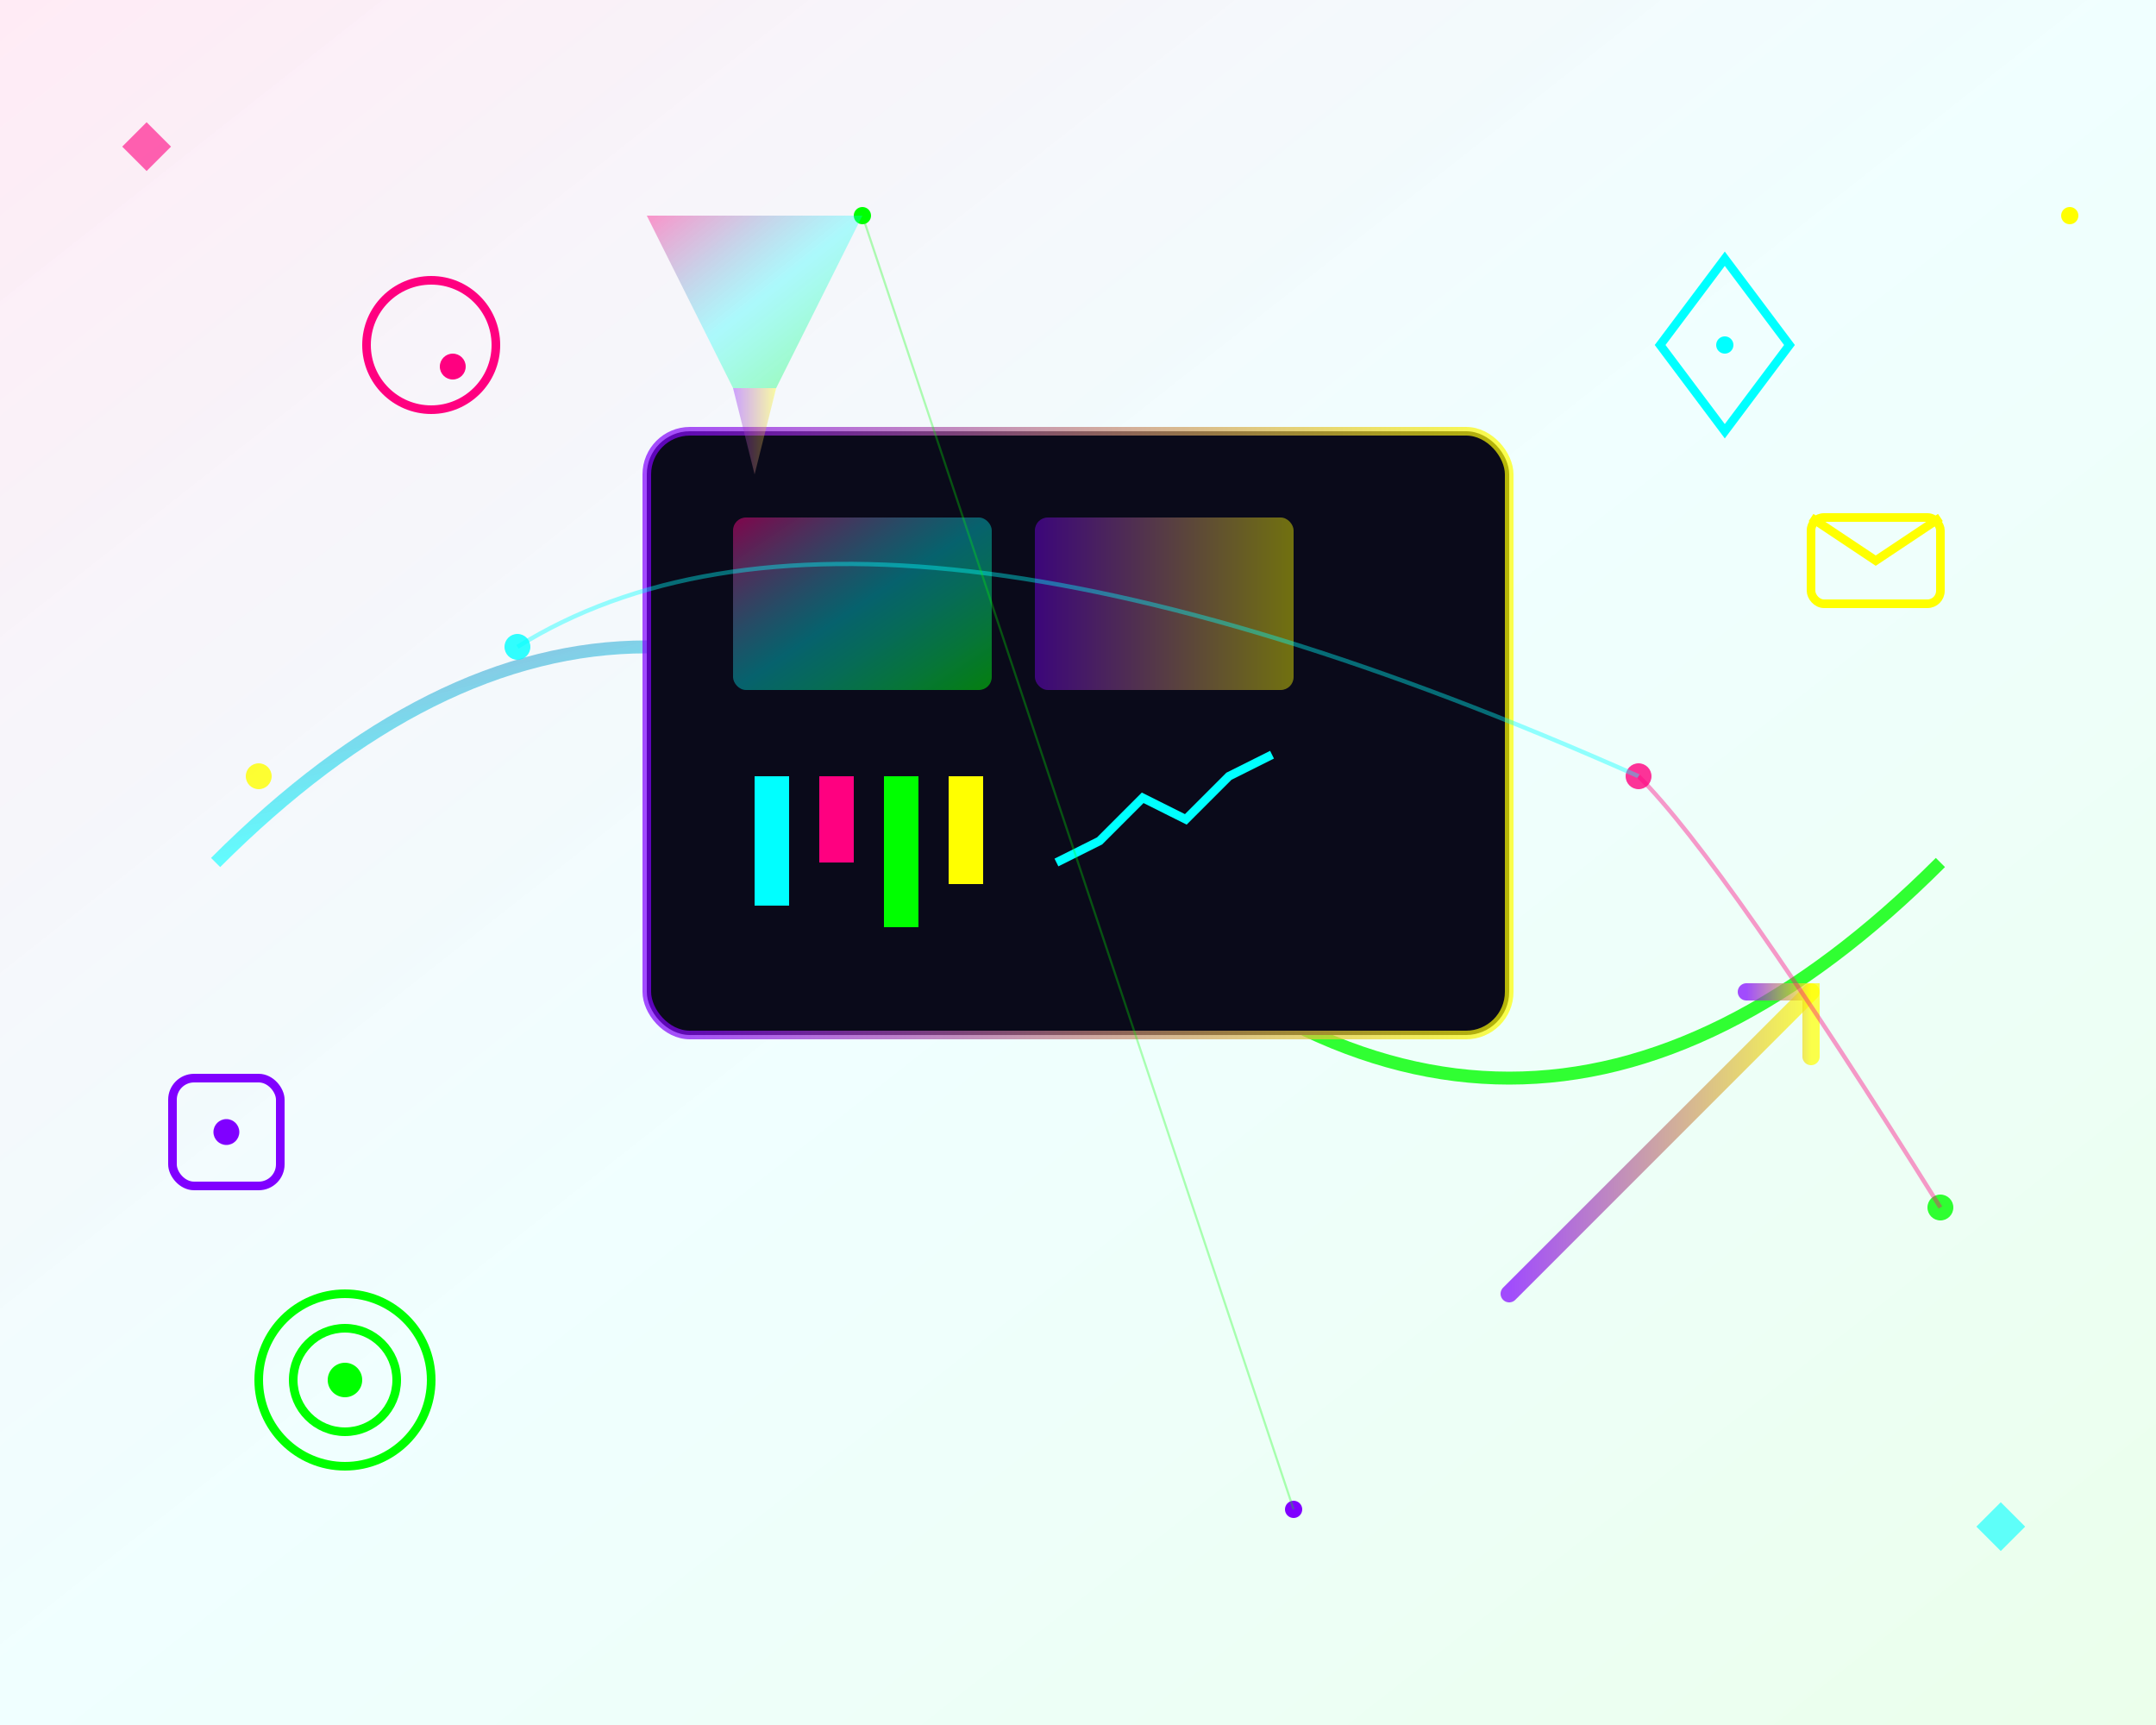 <svg width="500" height="400" viewBox="0 0 500 400" fill="none" xmlns="http://www.w3.org/2000/svg">
  <defs>
    <linearGradient id="heroGrad1" x1="0%" y1="0%" x2="100%" y2="100%">
      <stop offset="0%" style="stop-color:#FF0080;stop-opacity:0.8" />
      <stop offset="50%" style="stop-color:#00FFFF;stop-opacity:0.6" />
      <stop offset="100%" style="stop-color:#00FF00;stop-opacity:0.8" />
    </linearGradient>
    <linearGradient id="heroGrad2" x1="0%" y1="0%" x2="100%" y2="0%">
      <stop offset="0%" style="stop-color:#8000FF;stop-opacity:0.7" />
      <stop offset="100%" style="stop-color:#FFFF00;stop-opacity:0.7" />
    </linearGradient>
    <filter id="heroGlow">
      <feGaussianBlur stdDeviation="3" result="coloredBlur"/>
      <feMerge> 
        <feMergeNode in="coloredBlur"/>
        <feMergeNode in="SourceGraphic"/>
      </feMerge>
    </filter>
  </defs>
  
  <!-- Background elements -->
  <rect width="500" height="400" fill="url(#heroGrad1)" opacity="0.1"/>
  
  <!-- Abstract geometric shapes representing digital marketing -->
  <path d="M50 200 Q150 100 250 200 T450 200" stroke="url(#heroGrad1)" stroke-width="3" fill="none" filter="url(#heroGlow)"/>
  
  <!-- Central marketing dashboard/screen -->
  <rect x="150" y="100" width="200" height="140" rx="10" fill="#0A0A1A" stroke="url(#heroGrad2)" stroke-width="2"/>
  
  <!-- Screen content - charts and graphs -->
  <rect x="170" y="120" width="60" height="40" fill="url(#heroGrad1)" opacity="0.6" rx="3"/>
  <rect x="240" y="120" width="60" height="40" fill="url(#heroGrad2)" opacity="0.6" rx="3"/>
  
  <!-- Bar chart -->
  <rect x="175" y="180" width="8" height="30" fill="#00FFFF"/>
  <rect x="190" y="180" width="8" height="20" fill="#FF0080"/>
  <rect x="205" y="180" width="8" height="35" fill="#00FF00"/>
  <rect x="220" y="180" width="8" height="25" fill="#FFFF00"/>
  
  <!-- Trend line -->
  <path d="M245 200 L255 195 L265 185 L275 190 L285 180 L295 175" stroke="#00FFFF" stroke-width="2" fill="none"/>
  
  <!-- Floating elements around the screen -->
  <circle cx="100" cy="80" r="15" fill="none" stroke="#FF0080" stroke-width="2" filter="url(#heroGlow)"/>
  <circle cx="105" cy="85" r="3" fill="#FF0080"/>
  
  <polygon points="400,60 415,80 400,100 385,80" fill="none" stroke="#00FFFF" stroke-width="2" filter="url(#heroGlow)"/>
  <circle cx="400" cy="80" r="2" fill="#00FFFF"/>
  
  <!-- Target/bullseye representing targeting -->
  <circle cx="80" cy="320" r="20" fill="none" stroke="#00FF00" stroke-width="2"/>
  <circle cx="80" cy="320" r="12" fill="none" stroke="#00FF00" stroke-width="2"/>
  <circle cx="80" cy="320" r="4" fill="#00FF00"/>
  
  <!-- Growth arrow -->
  <path d="M350 300 L420 230" stroke="url(#heroGrad2)" stroke-width="4" stroke-linecap="round"/>
  <path d="M405 230 L420 230 L420 245" stroke="url(#heroGrad2)" stroke-width="4" stroke-linecap="round" fill="none"/>
  
  <!-- Social media icons representation -->
  <rect x="40" y="250" width="25" height="25" rx="5" fill="none" stroke="#8000FF" stroke-width="2"/>
  <circle cx="52.5" cy="262.5" r="3" fill="#8000FF"/>
  
  <!-- Email/envelope -->
  <rect x="420" y="120" width="30" height="20" rx="3" fill="none" stroke="#FFFF00" stroke-width="2"/>
  <path d="M420 120 L435 130 L450 120" stroke="#FFFF00" stroke-width="2" fill="none"/>
  
  <!-- Data points/analytics -->
  <circle cx="120" cy="150" r="3" fill="#00FFFF" opacity="0.8"/>
  <circle cx="380" cy="180" r="3" fill="#FF0080" opacity="0.8"/>
  <circle cx="450" cy="280" r="3" fill="#00FF00" opacity="0.8"/>
  <circle cx="60" cy="180" r="3" fill="#FFFF00" opacity="0.8"/>
  
  <!-- Connection lines between data points -->
  <path d="M120 150 Q200 100 380 180" stroke="#00FFFF" stroke-width="1" opacity="0.4" fill="none"/>
  <path d="M380 180 Q400 200 450 280" stroke="#FF0080" stroke-width="1" opacity="0.4" fill="none"/>
  
  <!-- Decorative tech elements -->
  <rect x="30" y="30" width="8" height="8" fill="#FF0080" opacity="0.6" transform="rotate(45 34 34)"/>
  <rect x="460" y="350" width="8" height="8" fill="#00FFFF" opacity="0.6" transform="rotate(45 464 354)"/>
  
  <!-- Abstract network nodes -->
  <circle cx="200" cy="50" r="2" fill="#00FF00"/>
  <circle cx="300" cy="350" r="2" fill="#8000FF"/>
  <circle cx="480" cy="50" r="2" fill="#FFFF00"/>
  <line x1="200" y1="50" x2="300" y2="350" stroke="#00FF00" stroke-width="0.5" opacity="0.3"/>
  
  <!-- Marketing funnel representation -->
  <path d="M150 50 L200 50 L180 90 L170 90 Z" fill="url(#heroGrad1)" opacity="0.5"/>
  <path d="M170 90 L180 90 L175 110 Z" fill="url(#heroGrad2)" opacity="0.5"/>
</svg>
